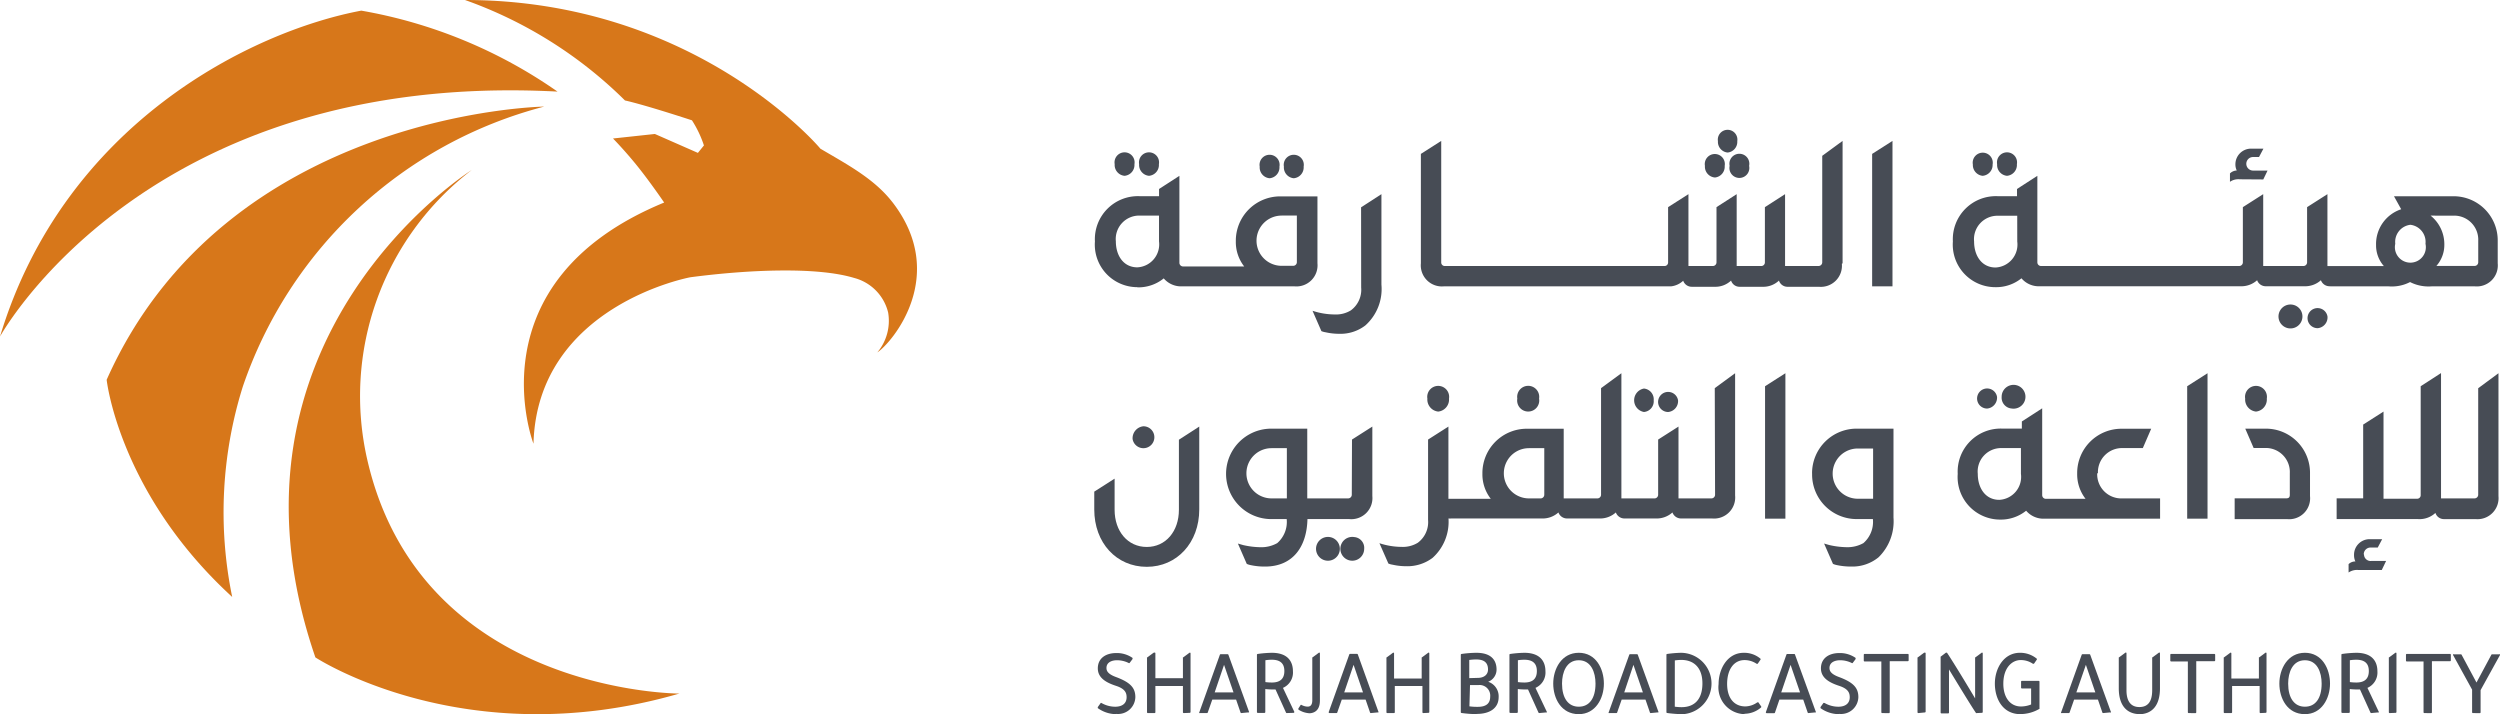 <svg xmlns="http://www.w3.org/2000/svg" id="Layer_2" width="231.014" height="66" viewBox="0 0 231.014 66"><defs><style>            .cls-1{fill:#d7771a}.cls-2{fill:#474c55}        </style></defs><g id="Layer_1"><path id="Path_1" d="M53.171 12.73s-29.4.449-40.431 25.244c0 0 1.13 10.483 11.6 20.068a38.814 38.814 0 0 1 .975-19.419A40.075 40.075 0 0 1 53.171 12.73" class="cls-1" transform="translate(-2.884 -2.881)"></path><path id="Path_2" d="M51.393 20.31S26.776 35.783 36.949 65.344c0 0 13.817 9.09 33.631 3.342 0 0-23.821 0-28.818-21.531a26.3 26.3 0 0 1 9.631-26.845" class="cls-1" transform="translate(-7.806 -4.597)"></path><path id="Path_3" d="M95 18.637c-1.694-2.166-4.24-3.489-6.622-4.9C88.389 13.725 76.839 0 55.54 0a39.99 39.99 0 0 1 14.784 9.284s1.447.286 6.189 1.834a10.127 10.127 0 0 1 1.106 2.321l-.557.689-3.977-1.748-3.868.418s1.13 1.145 2.321 2.638 2.406 3.28 2.406 3.28C56.113 26.064 61.868 41 61.868 41c.348-12.773 14.5-15.38 14.5-15.38 5.33-.7 11.674-.983 15.125.062a4.363 4.363 0 0 1 3.149 3.2 4.541 4.541 0 0 1-1 3.683c1.346-.882 6.661-7.133 1.362-13.926" class="cls-1" transform="translate(-12.572)"></path><path id="Path_4" d="M33.383 1.27C23.209 3.189 5.926 11.73 0 31.388c0 0 13.477-24.648 51.517-22.637A45.119 45.119 0 0 0 33.383 1.27" class="cls-1" transform="translate(0 -.287)"></path><path id="Path_5" d="M132.821 83.648a2.955 2.955 0 0 1-1.7-.557.077.077 0 0 1 0-.046.077.077 0 0 1 0-.054l.271-.379a.077.077 0 0 1 .062 0 2.561 2.561 0 0 0 1.269.348c.673 0 1.06-.317 1.06-.874 0-.379-.116-.774-.967-1.052s-1.694-.7-1.694-1.617S131.83 78 132.844 78a2.538 2.538 0 0 1 1.485.449.077.077 0 0 1 0 .046.077.077 0 0 1 0 .062l-.279.371a.07.07 0 0 1-.062 0 2.421 2.421 0 0 0-1.091-.263c-.472 0-.975.186-.975.712 0 .248.1.542.828.82 1.362.5 1.841 1 1.841 1.88a1.6 1.6 0 0 1-1.764 1.547" class="cls-2" transform="translate(-29.678 -17.655)"></path><path id="Path_6" d="M140.394 83.533a.077.077 0 0 1-.077-.077v-2.422h-2.545v2.422a.077.077 0 0 1-.077.077h-.619a.077.077 0 0 1-.077-.077v-4.99a.077.077 0 0 1 0-.062l.619-.456h.046a.077.077 0 0 1 .108.039v2.321h2.545v-1.842a.077.077 0 0 1 0-.062l.619-.456h.046a.077.077 0 0 1 .039.07v5.416a.077.077 0 0 1-.077.077z" class="cls-2" transform="translate(-31.008 -17.641)"></path><path id="Path_7" d="M147.124 83.579a.077.077 0 0 1-.07-.054l-.41-1.191h-2.2l-.418 1.191a.077.077 0 0 1-.07.054h-.65a.047.047 0 0 1-.062-.07l1.9-5.315a.077.077 0 0 1 .07-.054h.65a.077.077 0 0 1 .07.054l1.9 5.253a.047.047 0 0 1-.062.07zm-.719-1.911l-.874-2.545-.866 2.545z" class="cls-2" transform="translate(-32.422 -17.687)"></path><path id="Path_8" d="M152.884 83.54a.077.077 0 0 1-.07-.046l-.967-2.135h-.317a5.576 5.576 0 0 1-.627-.039v2.128a.077.077 0 0 1-.077.077h-.619a.077.077 0 0 1-.077-.077v-5.292a.077.077 0 0 1 .062-.077 10.582 10.582 0 0 1 1.307-.108c1.7 0 1.957 1.06 1.957 1.694a1.547 1.547 0 0 1-.921 1.547l1.044 2.2a.077.077 0 0 1-.07.108zm-1.973-2.862a4.517 4.517 0 0 0 .6.039c.774 0 1.153-.356 1.153-1.06s-.387-1.044-1.153-1.044a3.752 3.752 0 0 0-.6.046z" class="cls-2" transform="translate(-33.982 -17.649)"></path><path id="Path_9" d="M156.1 83.551a2.012 2.012 0 0 1-1.021-.34.078.078 0 0 1 0-.046.077.077 0 0 1 0-.054l.217-.333a.077.077 0 0 1 .062 0 1.246 1.246 0 0 0 .565.162c.193 0 .441-.062.441-.6v-3.872a.077.077 0 0 1 0-.062l.619-.456h.046a.077.077 0 0 1 .039.07v4.363c0 .774-.379 1.176-1.052 1.176" class="cls-2" transform="translate(-35.101 -17.644)"></path><path id="Path_10" d="M162.59 83.57a.077.077 0 0 1-.07-.054l-.41-1.191h-2.2l-.418 1.191a.077.077 0 0 1-.07.054h-.65a.077.077 0 0 1-.07-.1l1.9-5.315a.077.077 0 0 1 .07-.054h.65a.077.077 0 0 1 .07.054l1.9 5.284a.047.047 0 0 1-.062.07zm-.719-1.911L161 79.113l-.866 2.545z" class="cls-2" transform="translate(-35.921 -17.678)"></path><path id="Path_11" d="M169 83.536a.077.077 0 0 1-.077-.077v-2.422h-2.553v2.422a.077.077 0 0 1-.077.077h-.619a.077.077 0 0 1-.077-.077v-4.99a.077.077 0 0 1 0-.062l.619-.456h.046a.077.077 0 0 1 .039.07v2.321h2.553v-1.874a.077.077 0 0 1 0-.062l.619-.456h.046a.077.077 0 0 1 .039.07v5.416a.077.077 0 0 1-.077.077z" class="cls-2" transform="translate(-37.482 -17.644)"></path><path id="Path_12" d="M175.927 83.641a11.652 11.652 0 0 1-1.385-.108.077.077 0 0 1-.062-.077v-5.3a.077.077 0 0 1 .062-.077 10.258 10.258 0 0 1 1.377-.108c1.625 0 1.865.952 1.865 1.547a1.207 1.207 0 0 1-.774 1.13 1.416 1.416 0 0 1 .967 1.424c0 .983-.774 1.547-2.027 1.547m-.673-.7a5.185 5.185 0 0 0 .774.046c.774 0 1.145-.317 1.145-.936a.983.983 0 0 0-1.091-1.075h-.774zm.774-2.63c.573 0 .944-.3.944-.774 0-.627-.356-.928-1.083-.928a4.825 4.825 0 0 0-.65.046v1.679z" class="cls-2" transform="translate(-39.494 -17.649)"></path><path id="Path_13" d="M183.044 83.54a.077.077 0 0 1-.07-.046l-.967-2.135h-.317a5.56 5.56 0 0 1-.627-.039v2.128a.077.077 0 0 1-.077.077h-.619a.077.077 0 0 1-.077-.077v-5.292a.077.077 0 0 1 .062-.077 10.613 10.613 0 0 1 1.307-.108c1.7 0 1.957 1.06 1.957 1.694a1.547 1.547 0 0 1-.921 1.547l1.044 2.2a.047.047 0 0 1-.062.07zm-1.973-2.862a4.536 4.536 0 0 0 .6.039c.774 0 1.153-.356 1.153-1.06s-.387-1.044-1.153-1.044a3.742 3.742 0 0 0-.6.046z" class="cls-2" transform="translate(-40.809 -17.649)"></path><path id="Path_14" d="M187.88 83.641c-1.625 0-2.36-1.462-2.36-2.824s.774-2.847 2.36-2.847 2.321 1.478 2.321 2.847-.774 2.824-2.321 2.824m0-4.982c-1.137 0-1.547 1.114-1.547 2.158 0 1.338.572 2.135 1.547 2.135s1.547-.774 1.547-2.135c0-1.044-.41-2.158-1.547-2.158" class="cls-2" transform="translate(-41.993 -17.649)"></path><path id="Path_15" d="M196.021 83.579a.077.077 0 0 1-.07-.054l-.41-1.191h-2.2l-.418 1.191a.077.077 0 0 1-.07.054h-.65a.047.047 0 0 1-.062-.07l1.9-5.315a.077.077 0 0 1 .07-.054h.65a.077.077 0 0 1 .07.054l1.9 5.253a.047.047 0 0 1-.062.07zm-.719-1.911l-.874-2.545-.851 2.545z" class="cls-2" transform="translate(-43.489 -17.687)"></path><path id="Path_16" d="M200.433 83.637a11.3 11.3 0 0 1-1.331-.108.077.077 0 0 1-.062-.077v-5.3a.077.077 0 0 1 .062-.077 10.582 10.582 0 0 1 1.284-.108 2.84 2.84 0 0 1 .054 5.679m-.627-.7a4.819 4.819 0 0 0 .619.046c1.246 0 1.934-.774 1.934-2.2s-.774-2.166-1.95-2.166a4.185 4.185 0 0 0-.6.046z" class="cls-2" transform="translate(-45.053 -17.645)"></path><path id="Path_17" d="M207.692 83.641a2.477 2.477 0 0 1-2.422-2.777c0-1.4.812-2.893 2.321-2.893a2.321 2.321 0 0 1 1.547.542.077.077 0 0 1 0 .1l-.255.371a.077.077 0 0 1-.062 0h-.039a1.988 1.988 0 0 0-1.114-.34c-.983 0-1.609.866-1.609 2.2s.665 2.081 1.687 2.081a1.965 1.965 0 0 0 1.106-.379h.046a.07.07 0 0 1 .046 0l.255.371a.077.077 0 0 1 0 .1 2.375 2.375 0 0 1-1.547.588" class="cls-2" transform="translate(-46.463 -17.648)"></path><path id="Path_18" d="M214.847 83.572a.077.077 0 0 1-.07-.054l-.41-1.191h-2.2l-.41 1.2a.077.077 0 0 1-.07.054h-.7a.077.077 0 0 1-.07-.1l1.9-5.315a.077.077 0 0 1 .07-.054h.65a.077.077 0 0 1 .07.054l1.919 5.276a.047.047 0 0 1-.062.07zm-.774-1.911l-.874-2.545-.866 2.545z" class="cls-2" transform="translate(-47.739 -17.68)"></path><path id="Path_19" d="M219.141 83.648a2.955 2.955 0 0 1-1.7-.557 82.365 82.365 0 0 1 0-.1l.271-.379a.077.077 0 0 1 .062 0h.039a2.553 2.553 0 0 0 1.269.348c.673 0 1.06-.317 1.06-.874 0-.379-.116-.774-.967-1.052s-1.694-.7-1.694-1.617S218.189 78 219.2 78a2.545 2.545 0 0 1 1.485.449 59.91 59.91 0 0 0 0 .108l-.279.371a.077.077 0 0 1-.062 0 2.422 2.422 0 0 0-1.091-.263c-.472 0-.983.186-.983.712 0 .248.1.542.828.82 1.362.5 1.841 1 1.841 1.88a1.6 1.6 0 0 1-1.764 1.547" class="cls-2" transform="translate(-49.216 -17.655)"></path><path id="Path_20" d="M224.312 83.57a.077.077 0 0 1-.077-.077V78.8h-1.547a.077.077 0 0 1-.077-.077v-.542a.077.077 0 0 1 .077-.077h3.992a.077.077 0 0 1 .077.077v.519a.077.077 0 0 1-.077.077h-1.671V83.5a.077.077 0 0 1-.077.077z" class="cls-2" transform="translate(-50.388 -17.678)"></path><path id="Path_21" d="M229.105 83.535a.077.077 0 0 1-.077-.077v-4.99a.077.077 0 0 1 0-.062l.619-.456h.046a.077.077 0 0 1 .085.039V83.4a.077.077 0 0 1-.077.077z" class="cls-2" transform="translate(-51.839 -17.643)"></path><path id="Path_22" d="M235.123 83.536a.077.077 0 0 1-.062 0c-.472-.7-1.23-1.95-1.841-2.948l-.658-1.083v3.984a.077.077 0 0 1-.077.077h-.619a.077.077 0 0 1-.077-.077v-5.1a.077.077 0 0 1 0-.062l.487-.371h.046a.085.085 0 0 1 .054 0c.619.928 1.9 3.048 2.6 4.224v-3.712a.077.077 0 0 1 0-.062l.619-.456h.046a.077.077 0 0 1 .039.07v5.416a.077.077 0 0 1-.077.077z" class="cls-2" transform="translate(-52.464 -17.644)"></path><path id="Path_23" d="M240.637 83.641c-1.64 0-2.367-1.416-2.367-2.824s.82-2.847 2.321-2.847a2.414 2.414 0 0 1 1.547.542.077.077 0 0 1 0 .1l-.255.371a.077.077 0 0 1-.062 0h-.039a1.981 1.981 0 0 0-1.13-.34c-.774 0-1.6.681-1.6 2.189 0 1.277.642 2.1 1.632 2.1a2.568 2.568 0 0 0 .936-.186v-1.48h-.851a.077.077 0 0 1-.077-.077v-.549a.077.077 0 0 1 .077-.077h1.547a.077.077 0 0 1 .077.077v2.445a.077.077 0 0 1 0 .062 3.5 3.5 0 0 1-1.725.487" class="cls-2" transform="translate(-53.933 -17.649)"></path><path id="Path_24" d="M250.061 83.579a.077.077 0 0 1-.07-.054l-.41-1.191h-2.2l-.418 1.191a.077.077 0 0 1-.07.054h-.65a.047.047 0 0 1-.062-.07l1.9-5.315a.077.077 0 0 1 .07-.054h.65a.077.077 0 0 1 .07.054l1.9 5.253a.047.047 0 1 1-.062.07zm-.719-1.911l-.874-2.545-.882 2.545z" class="cls-2" transform="translate(-55.721 -17.687)"></path><path id="Path_25" d="M255.041 83.634c-1.277 0-1.973-.851-1.973-2.391v-2.777a.077.077 0 0 1 0-.062l.627-.464h.046a.077.077 0 0 1 .039.07v3.42c0 1.006.4 1.547 1.191 1.547s1.184-.511 1.184-1.547v-2.964a.078.078 0 0 1 0-.062l.634-.464h.046a.077.077 0 0 1 .039.07v3.242c0 1.547-.7 2.391-1.965 2.391" class="cls-2" transform="translate(-57.281 -17.642)"></path><path id="Path_26" d="M260.922 83.57a.077.077 0 0 1-.077-.077V78.8H259.3a.077.077 0 0 1-.077-.077v-.542a.077.077 0 0 1 .077-.077h3.992a.077.077 0 0 1 .077.077v.519a.077.077 0 0 1-.077.077h-1.671V83.5a.077.077 0 0 1-.077.077z" class="cls-2" transform="translate(-58.675 -17.678)"></path><path id="Path_27" d="M269 83.536a.077.077 0 0 1-.077-.077v-2.422h-2.545v2.422a.077.077 0 0 1-.077.077h-.619a.077.077 0 0 1-.077-.077v-4.99a.077.077 0 0 1 0-.062l.619-.456h.046a.077.077 0 0 1 .039.07v2.321h2.545v-1.874a.077.077 0 0 1 0-.062l.619-.456h.046a.077.077 0 0 1 .039.07v5.416a.077.077 0 0 1-.077.077z" class="cls-2" transform="translate(-60.119 -17.644)"></path><path id="Path_28" d="M274.61 83.641c-1.625 0-2.36-1.462-2.36-2.824s.774-2.847 2.36-2.847 2.321 1.478 2.321 2.847-.774 2.824-2.321 2.824m0-4.982c-1.137 0-1.547 1.114-1.547 2.158 0 1.338.572 2.135 1.547 2.135s1.547-.774 1.547-2.135c0-1.044-.41-2.158-1.547-2.158" class="cls-2" transform="translate(-61.624 -17.649)"></path><path id="Path_29" d="M282.414 83.54a.077.077 0 0 1-.07-.046l-.967-2.135h-.317a5.56 5.56 0 0 1-.627-.039v2.128a.077.077 0 0 1-.077.077h-.619a.077.077 0 0 1-.077-.077v-5.292a.077.077 0 0 1 .062-.077 10.582 10.582 0 0 1 1.307-.108c1.7 0 1.957 1.06 1.957 1.694a1.547 1.547 0 0 1-.921 1.547l1.044 2.2a.047.047 0 0 1-.062.07zm-1.973-2.862a4.516 4.516 0 0 0 .6.039c.774 0 1.153-.356 1.153-1.06s-.387-1.044-1.153-1.044a3.736 3.736 0 0 0-.6.046z" class="cls-2" transform="translate(-63.301 -17.649)"></path><path id="Path_30" d="M285.4 83.536a.077.077 0 0 1-.077-.077v-4.99a.077.077 0 0 1 0-.062l.619-.456h.046a.077.077 0 0 1 .039.07v5.416a.077.077 0 0 1-.077.077z" class="cls-2" transform="translate(-64.581 -17.644)"></path><path id="Path_31" d="M289.072 83.57a.077.077 0 0 1-.077-.077V78.8h-1.547a.077.077 0 0 1-.077-.077v-.542a.077.077 0 0 1 .077-.077h3.992a.077.077 0 0 1 .077.077v.519a.077.077 0 0 1-.077.077h-1.671V83.5a.077.077 0 0 1-.077.077z" class="cls-2" transform="translate(-65.046 -17.678)"></path><path id="Path_32" d="M294.831 83.579a.077.077 0 0 1-.077-.077v-2.089L293 78.225a.077.077 0 0 1 0-.077.07.07 0 0 1 .062 0h.65a.077.077 0 0 1 .07.039l1.377 2.569 1.377-2.569a.077.077 0 0 1 .07-.039h.658a.07.07 0 0 1 .062 0 .077.077 0 0 1 0 .077l-1.787 3.234v2.05a.077.077 0 0 1-.077.077z" class="cls-2" transform="translate(-66.318 -17.687)"></path><path id="Path_33" d="M134.7 31.305a3.721 3.721 0 0 0 2.437-.828 2.1 2.1 0 0 0 1.717.735h10.359a1.95 1.95 0 0 0 2.128-2.128V22.9h-3.373a4.1 4.1 0 0 0-4.17 4.154 3.667 3.667 0 0 0 .774 2.321h-5.648a.34.34 0 0 1-.34-.34V21l-1.88 1.215v.665h-1.826a3.977 3.977 0 0 0-4.1 4.185 3.93 3.93 0 0 0 3.915 4.224m13.33-6.622h1.416v4.309a.34.34 0 0 1-.356.34h-1.052a2.321 2.321 0 1 1 0-4.642m-13.113 0h1.782v2.383a2.125 2.125 0 0 1-2 2.4c-1.284 0-1.988-1.091-1.988-2.4a2.166 2.166 0 0 1 2.2-2.383" class="cls-2" transform="translate(-29.601 -4.753)"></path><path id="Path_34" d="M134.048 20.364a1.006 1.006 0 0 0 .913-1.075.928.928 0 1 0-1.826 0 1.006 1.006 0 0 0 .913 1.075" class="cls-2" transform="translate(-30.132 -4.118)"></path><path id="Path_35" d="M136.968 20.364a1.006 1.006 0 0 0 .913-1.075.928.928 0 1 0-1.826 0 1.006 1.006 0 0 0 .913 1.075" class="cls-2" transform="translate(-30.793 -4.118)"></path><path id="Path_36" d="M151.368 20.654a1.006 1.006 0 0 0 .913-1.075.928.928 0 1 0-1.826 0 1.006 1.006 0 0 0 .913 1.075" class="cls-2" transform="translate(-34.052 -4.183)"></path><path id="Path_37" d="M154.258 20.654a1.006 1.006 0 0 0 .913-1.075.928.928 0 1 0-1.826 0 1.006 1.006 0 0 0 .913 1.075" class="cls-2" transform="translate(-34.706 -4.183)"></path><path id="Path_38" d="M161.265 31.816a2.367 2.367 0 0 1-.952 2.112 2.623 2.623 0 0 1-1.485.379 6.607 6.607 0 0 1-2.058-.34l.82 1.88a1.678 1.678 0 0 0 .395.108 5.74 5.74 0 0 0 1.253.139 3.768 3.768 0 0 0 2.414-.774 4.51 4.51 0 0 0 1.485-3.768V23.19l-1.88 1.215z" class="cls-2" transform="translate(-35.485 -5.249)"></path><path id="Path_39" d="M206.076 17.605a.99.99 0 0 0 .9-1.052.905.905 0 1 0-1.787 0 .99.99 0 0 0 .9 1.052" class="cls-2" transform="translate(-46.442 -3.509)"></path><path id="Path_40" d="M204.579 20.564a1.006 1.006 0 0 0 .882-1.075.928.928 0 1 0-1.826 0 1.006 1.006 0 0 0 .913 1.075" class="cls-2" transform="translate(-46.09 -4.163)"></path><path id="Path_41" d="M206.584 19.486a.921.921 0 1 0 1.8 0 .921.921 0 1 0-1.8 0" class="cls-2" transform="translate(-46.756 -4.16)"></path><path id="Path_42" d="M208.676 28.141V16.83l-1.88 1.377v9.841a.34.34 0 0 1-.34.34h-3.095V21.75l-1.864 1.2v5.1a.333.333 0 0 1-.356.34h-2.251v-6.64l-1.865 1.2v5.1a.34.34 0 0 1-.356.34h-2.236v-6.64l-1.88 1.2v5.1a.325.325 0 0 1-.34.34h-20.285a.325.325 0 0 1-.34-.34V16.83l-1.88 1.2v10.111a1.95 1.95 0 0 0 2.128 2.128h20.989a1.957 1.957 0 0 0 1.122-.518.836.836 0 0 0 .82.557h2.058a2.112 2.112 0 0 0 1.547-.573.82.82 0 0 0 .82.573h2.058a2.112 2.112 0 0 0 1.547-.572.82.82 0 0 0 .82.572h2.863a1.95 1.95 0 0 0 2.128-2.128" class="cls-2" transform="translate(-38.411 -3.809)"></path><path id="Path_43" d="M225.49 16.83l-1.88 1.2v12.238h1.88z" class="cls-2" transform="translate(-50.614 -3.809)"></path><path id="Path_44" d="M236.541 20.373a1.006 1.006 0 0 0 .921-1.044.928.928 0 1 0-1.826 0 1.006 1.006 0 0 0 .905 1.044" class="cls-2" transform="translate(-53.333 -4.127)"></path><path id="Path_45" d="M239.448 20.364a1.006 1.006 0 0 0 .913-1.075.928.928 0 1 0-1.826 0 1.006 1.006 0 0 0 .913 1.075" class="cls-2" transform="translate(-53.989 -4.118)"></path><path id="Path_46" d="M269.429 20.6l.395-.82h-1.362a.627.627 0 0 1 0-1.253h.572l.41-.774H268.3a1.447 1.447 0 0 0-1.447 1.431 1.3 1.3 0 0 0 .124.588.967.967 0 0 0-.627.271v.774a1.377 1.377 0 0 1 .9-.232z" class="cls-2" transform="translate(-60.289 -4.018)"></path><path id="Path_47" d="M277.46 37.581a.928.928 0 1 0-.913 1.075 1 1 0 0 0 .913-1.075" class="cls-2" transform="translate(-62.386 -8.33)"></path><path id="Path_48" d="M273.6 36.4a1.106 1.106 0 1 0 .881 1.083 1.1 1.1 0 0 0-.881-1.083" class="cls-2" transform="translate(-61.723 -8.239)"></path><path id="Path_49" d="M268.15 31.212h5.35a3.659 3.659 0 0 0 2-.395 3.76 3.76 0 0 0 2.019.395h3.953a1.942 1.942 0 0 0 2.128-2.128v-2.042a4.077 4.077 0 0 0-4.131-4.154h-5.454l.665 1.2a3.381 3.381 0 0 0-2.321 3.3 2.885 2.885 0 0 0 .72 1.95h-5.214v-6.644l-1.88 1.2v5.1a.34.34 0 0 1-.356.34h-3.699v-6.64l-1.88 1.2v5.1a.34.34 0 0 1-.356.34H241.4a.34.34 0 0 1-.34-.34V21l-1.88 1.215v.665h-1.826a3.977 3.977 0 0 0-4.1 4.185 3.931 3.931 0 0 0 3.922 4.224 3.721 3.721 0 0 0 2.414-.82 2.1 2.1 0 0 0 1.718.735h18.513a2.174 2.174 0 0 0 1.547-.557.843.843 0 0 0 .82.557h3.528a2.174 2.174 0 0 0 1.547-.557.843.843 0 0 0 .82.557m11.388-6.522A2.22 2.22 0 0 1 281.8 27v1.988a.34.34 0 0 1-.34.34h-3.528a2.932 2.932 0 0 0 .735-1.95 3.381 3.381 0 0 0-1.269-2.7zm-3.938.843a1.594 1.594 0 0 1 1.393 1.756 1.431 1.431 0 1 1-2.793 0 1.594 1.594 0 0 1 1.393-1.756m-36.323 1.547a2.125 2.125 0 0 1-2 2.4c-1.284 0-1.988-1.091-1.988-2.4a2.166 2.166 0 0 1 2.2-2.383h1.785z" class="cls-2" transform="translate(-52.797 -4.753)"></path><path id="Path_50" d="M135.279 52.1a1.013 1.013 0 1 0 1-1.184 1.114 1.114 0 0 0-1 1.184" class="cls-2" transform="translate(-30.62 -11.526)"></path><path id="Path_51" d="M138.522 58.64c0 1.988-1.215 3.435-2.971 3.435s-2.971-1.447-2.971-3.435v-2.878l-1.88 1.2v1.648c0 3.095 2.058 5.3 4.851 5.3s4.851-2.236 4.851-5.3v-7.66l-1.88 1.215z" class="cls-2" transform="translate(-29.584 -11.533)"></path><path id="Path_52" d="M158.582 64.15a1.1 1.1 0 1 0 .915 1.083 1.1 1.1 0 0 0-.915-1.083" class="cls-2" transform="translate(-35.688 -14.52)"></path><path id="Path_53" d="M161.384 64.145a1.1 1.1 0 1 0 .913 1.091 1 1 0 0 0-.913-1.091" class="cls-2" transform="translate(-36.239 -14.516)"></path><path id="Path_54" d="M158.062 57.248a.34.34 0 0 1-.34.34h-3.775v-6.445h-3.3a4.178 4.178 0 1 0-.047 8.357h1.447a2.6 2.6 0 0 1-.874 2.22 2.994 2.994 0 0 1-1.547.379 7.589 7.589 0 0 1-1.609-.2l-.48-.139.82 1.88a1.663 1.663 0 0 0 .34.108 6.12 6.12 0 0 0 1.346.139c2.63 0 3.868-1.9 3.922-4.387h3.868a1.95 1.95 0 0 0 2.128-2.128V50.95l-1.88 1.2zm-6 .34h-1.416a2.321 2.321 0 1 1 0-4.642h1.416z" class="cls-2" transform="translate(-33.149 -11.533)"></path><path id="Path_55" d="M171.482 48.468a1.122 1.122 0 0 0 1-1.2 1.013 1.013 0 1 0-2 0 1.122 1.122 0 0 0 1.006 1.2" class="cls-2" transform="translate(-38.585 -10.435)"></path><path id="Path_56" d="M183.241 47.264a1.019 1.019 0 1 0-2.012 0 1.021 1.021 0 1 0 2.012 0" class="cls-2" transform="translate(-41.021 -10.43)"></path><path id="Path_57" d="M196.99 47.5a1 1 0 0 0-.9-1.091 1.1 1.1 0 0 0 0 2.166.99.99 0 0 0 .9-1.075" class="cls-2" transform="translate(-44.179 -10.505)"></path><path id="Path_58" d="M199.89 47.591a.928.928 0 1 0-.913 1.075 1.013 1.013 0 0 0 .913-1.075" class="cls-2" transform="translate(-44.828 -10.595)"></path><path id="Path_59" d="M195.776 55.806a.34.34 0 0 1-.34.34h-3.04v-6.638l-1.88 1.2v5.1a.34.34 0 0 1-.356.34h-3.04V44.58l-1.88 1.377v9.849a.34.34 0 0 1-.356.34h-3.095v-6.437h-3.342a4.1 4.1 0 0 0-4.17 4.154 3.675 3.675 0 0 0 .774 2.321h-3.915v-6.676l-1.88 1.2v7.427a2.375 2.375 0 0 1-.952 2.112 2.638 2.638 0 0 1-1.485.379 6.615 6.615 0 0 1-2.058-.34l.828 1.88a1.663 1.663 0 0 0 .395.108 5.74 5.74 0 0 0 1.253.139 3.868 3.868 0 0 0 2.437-.774A4.487 4.487 0 0 0 171.143 58a1.331 1.331 0 0 0 .271 0h8.34a2.166 2.166 0 0 0 1.547-.557.843.843 0 0 0 .82.557h2.94a2.166 2.166 0 0 0 1.547-.557.843.843 0 0 0 .82.557h2.862a2.166 2.166 0 0 0 1.547-.557.843.843 0 0 0 .82.557h2.843a1.95 1.95 0 0 0 2.128-2.128V44.58l-1.88 1.377zm-15.782 0a.34.34 0 0 1-.356.34h-1.06a2.321 2.321 0 1 1 0-4.642h1.416z" class="cls-2" transform="translate(-37.294 -10.091)"></path><path id="Path_60" d="M210.82 58.018h1.88V44.58l-1.88 1.2z" class="cls-2" transform="translate(-47.719 -10.091)"></path><path id="Path_61" d="M216.44 55.354a4.116 4.116 0 0 0 4.17 4.2h1.447a2.607 2.607 0 0 1-.874 2.22 3 3 0 0 1-1.547.379 7.6 7.6 0 0 1-1.609-.2l-.48-.139.82 1.88a1.649 1.649 0 0 0 .34.108 6.12 6.12 0 0 0 1.338.139 3.806 3.806 0 0 0 2.538-.859 4.642 4.642 0 0 0 1.377-3.667V51.2h-3.3a4.116 4.116 0 0 0-4.224 4.154m5.64 2.321h-1.416a2.321 2.321 0 1 1 0-4.642h1.416z" class="cls-2" transform="translate(-48.991 -11.589)"></path><path id="Path_62" d="M239.992 48.152a1.1 1.1 0 1 0-.913-1.075 1.006 1.006 0 0 0 .913 1.075" class="cls-2" transform="translate(-54.115 -10.405)"></path><path id="Path_63" d="M237.99 47.181a.928.928 0 1 0-.913 1.075 1.013 1.013 0 0 0 .913-1.075" class="cls-2" transform="translate(-53.452 -10.503)"></path><path id="Path_64" d="M246.787 54.766a2.228 2.228 0 0 1 2.321-2.321h1.826l.774-1.787h-2.669a4.093 4.093 0 0 0-4.17 4.154 3.683 3.683 0 0 0 .774 2.321h-3.667a.34.34 0 0 1-.34-.34V48.77l-1.88 1.215v.658h-1.826a3.977 3.977 0 0 0-4.1 4.185 3.931 3.931 0 0 0 3.922 4.224 3.721 3.721 0 0 0 2.4-.82 2.1 2.1 0 0 0 1.717.735h10.661v-1.873h-3.489a2.228 2.228 0 0 1-2.321-2.321m-7.048.054a2.125 2.125 0 0 1-2 2.4c-1.284 0-1.988-1.091-1.988-2.4a2.166 2.166 0 0 1 2.2-2.383h1.787z" class="cls-2" transform="translate(-52.926 -11.039)"></path><path id="Path_65" d="M261.24 58.018h1.88V44.58l-1.88 1.2z" class="cls-2" transform="translate(-59.132 -10.091)"></path><path id="Path_66" d="M269.155 48.468a1.122 1.122 0 0 0 1.006-1.2 1.013 1.013 0 1 0-2 0 1.122 1.122 0 0 0 1.006 1.2" class="cls-2" transform="translate(-60.695 -10.435)"></path><path id="Path_67" d="M269.7 51.2h-1.81l.774 1.787h1.021a2.22 2.22 0 0 1 2.321 2.321V57.3c0 .232-.07.34-.356.34h-4.74v1.919h4.851a1.934 1.934 0 0 0 2.112-2.128v-2.077a4.077 4.077 0 0 0-4.154-4.154" class="cls-2" transform="translate(-60.415 -11.589)"></path><path id="Path_68" d="M281.92 65.816a.627.627 0 0 1 .681-.642h.611l.41-.774h-1.184a1.439 1.439 0 0 0-1.416 1.447 1.385 1.385 0 0 0 .124.611.89.89 0 0 0-.627.248v.774a1.369 1.369 0 0 1 .9-.232h2.166l.4-.836h-1.362a.611.611 0 0 1-.681-.611" class="cls-2" transform="translate(-63.496 -14.577)"></path><path id="Path_69" d="M292.172 45.96v9.84a.34.34 0 0 1-.34.34h-3.095V44.56l-1.88 1.215v10.057a.325.325 0 0 1-.34.34h-3.095v-8.053l-1.88 1.2v6.816h-2.452v1.919h7.535a2.151 2.151 0 0 0 1.594-.572.82.82 0 0 0 .82.572h2.878a1.95 1.95 0 0 0 2.128-2.128V44.575z" class="cls-2" transform="translate(-63.172 -10.086)"></path></g></svg>